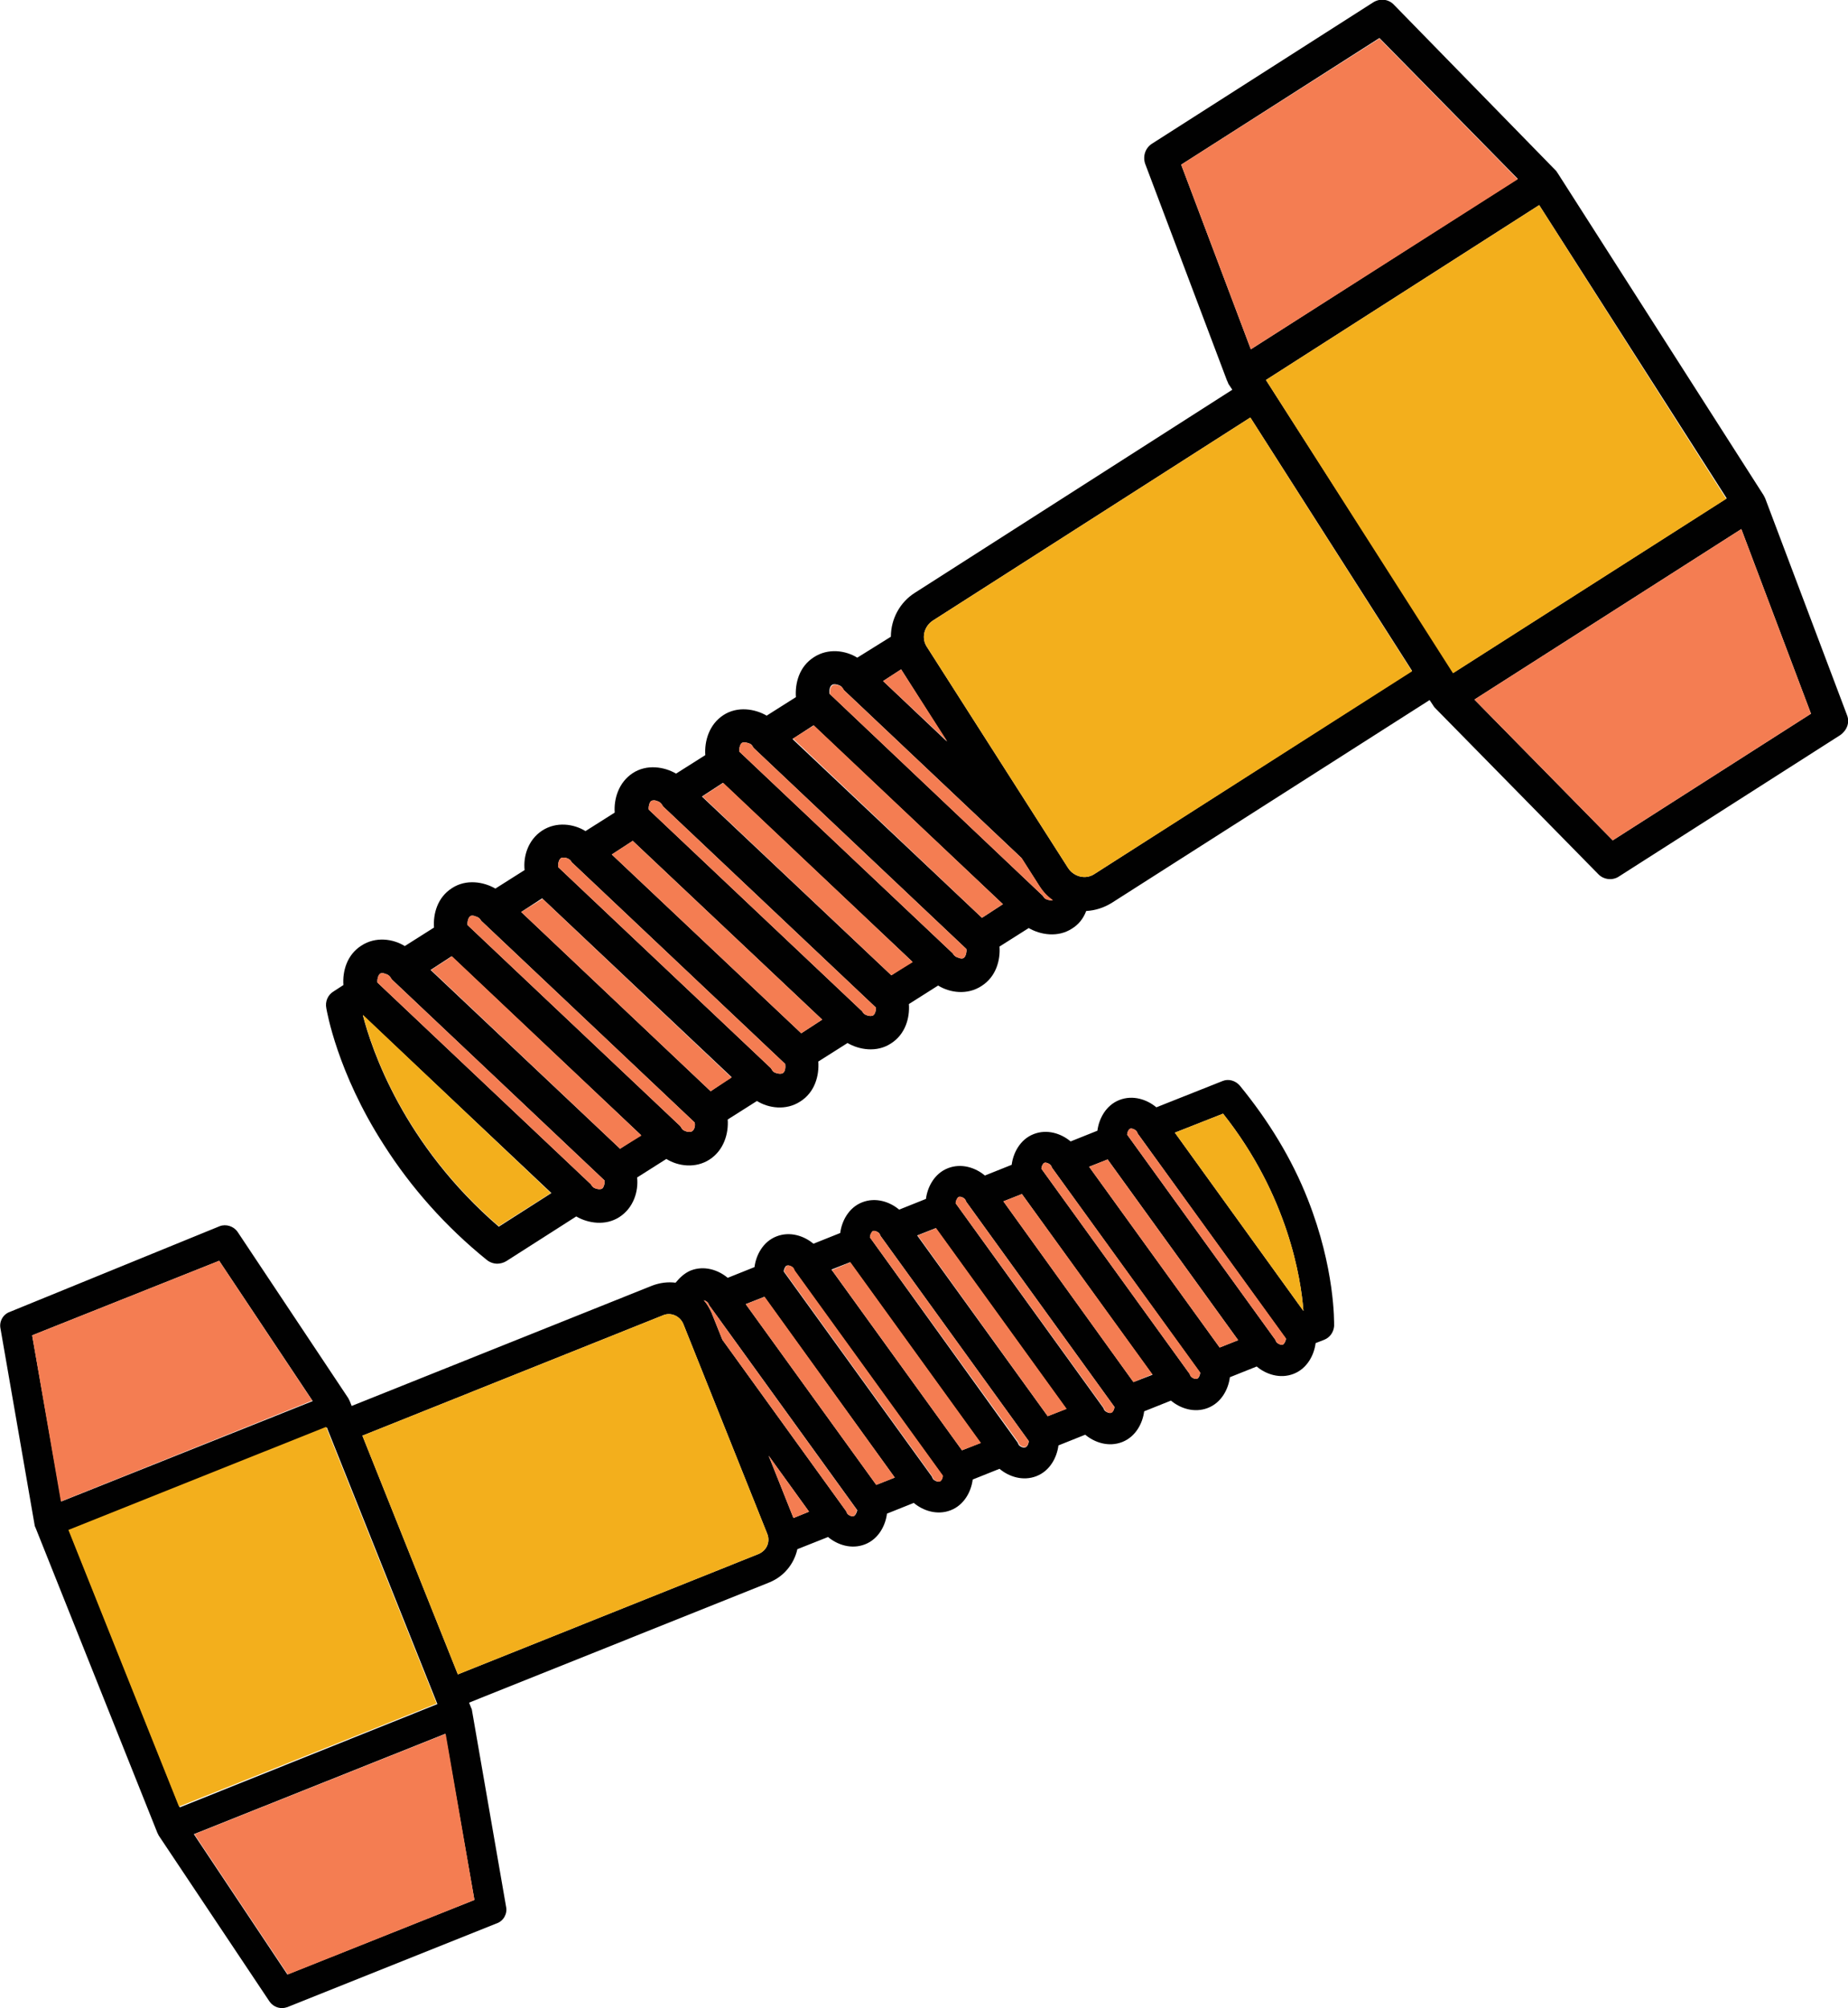 <?xml version="1.0" encoding="UTF-8"?> <!-- Generator: Adobe Illustrator 25.4.1, SVG Export Plug-In . SVG Version: 6.00 Build 0) --> <svg xmlns="http://www.w3.org/2000/svg" xmlns:xlink="http://www.w3.org/1999/xlink" id="Layer_1" x="0px" y="0px" viewBox="0 0 379.4 412.2" style="enable-background:new 0 0 379.4 412.2;" xml:space="preserve"> <style type="text/css"> .st0{fill:#010101;} .st1{fill:#F47D52;} .st2{fill:#F3AF1C;} </style> <g> <path class="st0" d="M379.2,146.8C379.2,146.7,379.2,146.7,379.2,146.8l-16.8-44.5c-0.1-0.2-0.2-0.4-0.3-0.6l-42.2-66 c-0.1-0.2-0.3-0.4-0.4-0.6L286.2,1c-1.1-1.2-2.9-1.4-4.3-0.5l-45.4,29c-1.4,0.9-1.9,2.6-1.4,4.1l16.8,44.5c0.1,0.2,0.2,0.4,0.3,0.7 L253,80l-65.2,41.7c-3,1.9-4.9,5.3-4.9,9L176,135c-2.4-1.5-6-2-8.9-0.1c-3,1.9-3.9,5.3-3.7,8.2l-6,3.8c-2.4-1.4-6-2-8.9-0.1 c-2.9,1.9-3.9,5.3-3.7,8.2l-6,3.8c-2.4-1.4-6-2-8.9-0.1c-2.9,1.9-3.9,5.3-3.7,8.1l-6,3.8c-2.4-1.5-6-2-8.9-0.1 c-2.9,1.9-3.9,5.3-3.6,8.1l-6,3.8c-2.4-1.4-6-2-8.9-0.1c-3,1.9-3.9,5.3-3.7,8.1l-6,3.8c-2.4-1.5-6-2-8.9-0.1 c-3,1.9-3.9,5.3-3.7,8.1l-2,1.3c-1.2,0.7-1.8,2.1-1.5,3.5c0.1,0.5,2.2,13.1,11.8,28c5.6,8.8,12.7,16.8,21.1,23.6 c0.6,0.5,1.4,0.8,2.2,0.8c0.6,0,1.3-0.2,1.8-0.5l14.4-9.2c2.4,1.4,6,2,8.9,0.1c2.9-1.9,3.9-5.3,3.6-8.1l6-3.8c2.4,1.5,6,2,8.9,0.1 c2.9-1.9,3.9-5.3,3.7-8.2l6-3.8c2.4,1.5,6,2,8.9,0.1c3-1.9,3.9-5.3,3.7-8.2l6-3.8c2.4,1.4,6,2,8.9,0.1c3-1.9,3.9-5.3,3.7-8.1l6-3.8 c2.4,1.5,6,2,8.9,0.1c3-1.9,3.9-5.3,3.7-8.1l6-3.8c2.4,1.4,6,2,8.9,0.1c1.3-0.8,2.3-2,2.9-3.6c1.9-0.1,3.7-0.7,5.3-1.7l65.2-41.6 l0.8,1.2c0.1,0.2,0.3,0.4,0.5,0.6l33.3,33.9c1.1,1.2,3,1.4,4.3,0.5l45.4-29C379.2,149.9,379.8,148.3,379.2,146.8z M242.5,33.8 l40.7-26l28.4,28.9l-54.8,35L242.5,33.8z M185,137.4l9.4,14.8l-13.1-12.4L185,137.4z M102.4,251.8c-19.6-16.9-26.1-36.4-27.9-43.4 l38.7,36.5L102.4,251.8z M123.6,244c-0.6,0.3-1.8-0.1-2-0.5c-0.2-0.2-0.3-0.5-0.5-0.6l-43.6-41.2c-0.1-0.5,0.1-1.5,0.5-1.8 c0.2-0.2,0.7-0.2,1.1,0c0.5,0.1,0.8,0.4,0.9,0.5c0.2,0.2,0.3,0.5,0.5,0.7l43.6,41.2C124.2,242.8,124,243.7,123.6,244z M127.3,235.8 l-38.9-36.7l4.3-2.8l38.9,36.7L127.3,235.8z M142.1,232.2c-0.6,0.4-1.8-0.1-2-0.4c-0.2-0.2-0.3-0.5-0.5-0.7L96,189.9 c-0.1-0.5,0.1-1.5,0.5-1.8c0.2-0.2,0.7-0.2,1.1,0c0.5,0.1,0.8,0.4,0.9,0.5c0.2,0.2,0.3,0.5,0.5,0.6l43.6,41.2 C142.8,230.9,142.6,231.9,142.1,232.2z M145.9,224L107,187.2l4.3-2.8l38.9,36.7L145.9,224z M160.7,220.3c-0.6,0.3-1.8-0.1-2-0.4 c-0.2-0.2-0.3-0.5-0.5-0.7L114.6,178c-0.1-0.5,0.1-1.5,0.5-1.8c0.2-0.2,0.7-0.2,1.1-0.1c0.5,0.1,0.8,0.4,0.9,0.5 c0.2,0.2,0.3,0.5,0.5,0.6l43.6,41.2C161.3,219.1,161.2,220,160.7,220.3z M164.5,212.1l-38.9-36.7l4.3-2.8l38.9,36.7L164.5,212.1z M179.3,208.4c-0.6,0.4-1.8-0.1-2-0.4c-0.2-0.2-0.3-0.5-0.5-0.6l-43.6-41.2c-0.1-0.5,0.1-1.5,0.5-1.8c0.2-0.1,0.7-0.2,1.1,0 c0.5,0.1,0.8,0.4,0.9,0.5c0.2,0.2,0.3,0.5,0.5,0.7l43.6,41.2C179.9,207.2,179.7,208.1,179.3,208.4z M183,200.2l-38.9-36.7l4.3-2.8 l38.9,36.7L183,200.2z M197.9,196.6c-0.2,0.2-0.7,0.2-1.1,0c-0.5-0.1-0.8-0.4-0.9-0.5c0,0,0,0,0,0c-0.2-0.2-0.3-0.5-0.5-0.6 l-43.6-41.2c-0.1-0.5,0.1-1.5,0.5-1.8c0.5-0.3,1.8,0.1,2,0.4c0.2,0.2,0.3,0.5,0.5,0.7l43.6,41.2 C198.5,195.3,198.3,196.3,197.9,196.6z M201.6,188.4l-38.9-36.7l4.3-2.8l38.9,36.7L201.6,188.4z M214.4,184.3 C214.4,184.3,214.4,184.3,214.4,184.3c-0.2-0.2-0.3-0.5-0.6-0.7l-43.5-41.2c-0.1-0.5,0-1.5,0.5-1.8c0.5-0.4,1.8,0.1,2,0.4 c0.2,0.2,0.3,0.5,0.5,0.7l36.4,34.4l3.7,5.8c0.7,1.1,1.6,2.1,2.7,2.9C215.6,184.9,214.6,184.6,214.4,184.3z M224.7,179.4 c-1.8,1.2-4.2,0.6-5.4-1.2l-29-45.4c-1.2-1.8-0.6-4.2,1.2-5.4l65.2-41.7l33.2,52L224.7,179.4z M259.9,78L316,42.1l38.5,60.2 l-56.1,35.8L259.9,78z M331.1,172.5l-28.4-28.9l54.8-35l14.3,37.9L331.1,172.5z"></path> <polygon class="st1" points="194.5,152.2 181.3,139.8 185,137.4 "></polygon> <path class="st1" d="M216.2,184.8c-0.6,0.1-1.6-0.2-1.8-0.5c0,0,0,0,0,0c-0.1-0.2-0.3-0.5-0.5-0.6l-43.5-41.2 c-0.1-0.5,0-1.5,0.5-1.8c0.5-0.4,1.8,0.1,2,0.4c0.2,0.2,0.3,0.5,0.5,0.7l36.4,34.4l3.7,5.8C214.2,183.1,215.1,184,216.2,184.8z"></path> <polygon class="st1" points="205.9,185.6 201.6,188.4 162.8,151.6 167.1,148.9 "></polygon> <path class="st1" d="M197.9,196.6c-0.2,0.2-0.7,0.2-1.1,0c-0.5-0.1-0.8-0.4-0.9-0.5c0,0,0,0,0,0c-0.2-0.2-0.3-0.5-0.5-0.6 l-43.6-41.2c-0.1-0.5,0.1-1.5,0.5-1.8c0.5-0.3,1.8,0.1,2,0.4c0.2,0.2,0.3,0.5,0.5,0.7l43.6,41.2 C198.5,195.3,198.3,196.3,197.9,196.6z"></path> <polygon class="st1" points="187.4,197.5 183,200.2 144.2,163.5 148.5,160.7 "></polygon> <path class="st1" d="M179.3,208.4c-0.6,0.4-1.8-0.1-2-0.4c-0.2-0.2-0.3-0.5-0.5-0.6l-43.6-41.2c-0.1-0.5,0.1-1.5,0.5-1.8 c0.2-0.1,0.7-0.2,1.1,0c0.5,0.1,0.8,0.4,0.9,0.5c0.2,0.2,0.3,0.5,0.5,0.7l43.6,41.2C179.9,207.2,179.7,208.1,179.3,208.4z"></path> <path class="st1" d="M160.7,220.3c-0.6,0.3-1.8-0.1-2-0.4c-0.2-0.2-0.3-0.5-0.5-0.7L114.6,178c-0.1-0.5,0.1-1.5,0.5-1.8 c0.2-0.2,0.7-0.2,1.1-0.1c0.5,0.1,0.8,0.4,0.9,0.5c0.2,0.2,0.3,0.5,0.5,0.6l43.6,41.2C161.3,219.1,161.2,220,160.7,220.3z"></path> <polygon class="st1" points="168.8,209.3 164.5,212.1 125.6,175.4 129.9,172.6 "></polygon> <polygon class="st1" points="150.2,221.2 145.9,224 107,187.2 111.4,184.5 "></polygon> <path class="st1" d="M142.1,232.2c-0.6,0.4-1.8-0.1-2-0.4c-0.2-0.2-0.3-0.5-0.5-0.7L96,189.9c-0.1-0.5,0.1-1.5,0.5-1.8 c0.2-0.2,0.7-0.2,1.1,0c0.5,0.1,0.8,0.4,0.9,0.5c0.2,0.2,0.3,0.5,0.5,0.6l43.6,41.2C142.8,230.9,142.6,231.9,142.1,232.2z"></path> <polygon class="st1" points="131.7,233.1 127.3,235.8 88.5,199.1 92.8,196.3 "></polygon> <path class="st1" d="M123.6,244c-0.6,0.3-1.8-0.1-2-0.5c-0.2-0.2-0.3-0.5-0.5-0.6l-43.6-41.2c-0.1-0.5,0.1-1.5,0.5-1.8 c0.2-0.2,0.7-0.2,1.1,0c0.5,0.1,0.8,0.4,0.9,0.5c0.2,0.2,0.3,0.5,0.5,0.7l43.6,41.2C124.2,242.8,124,243.7,123.6,244z"></path> <path class="st2" d="M113.1,244.9l-10.7,6.8c-19.6-16.9-26.1-36.4-27.9-43.4L113.1,244.9z"></path> <polygon class="st1" points="371.8,146.5 331.1,172.5 302.7,143.6 357.5,108.6 "></polygon> <polygon class="st1" points="311.6,36.8 256.8,71.7 242.5,33.8 283.2,7.9 "></polygon> <polygon class="st2" points="354.4,102.4 298.3,138.2 259.9,78 316,42.1 "></polygon> <path class="st2" d="M289.9,137.8l-65.2,41.6c-1.8,1.2-4.2,0.6-5.4-1.2l-29-45.4c-1.2-1.8-0.6-4.2,1.2-5.4l65.2-41.7L289.9,137.8z"></path> <path class="st0" d="M268.5,246.2c-3.3-8.4-8.1-16.2-14-23.4c-0.9-1-2.3-1.4-3.5-0.9l-13.6,5.4c-1.9-1.6-4.8-2.6-7.6-1.5 c-2.8,1.1-4.2,3.9-4.5,6.3l-5.5,2.2c-1.9-1.6-4.8-2.6-7.6-1.5c-2.8,1.1-4.2,3.9-4.5,6.3l-5.5,2.2c-1.9-1.6-4.8-2.6-7.6-1.5 c-2.8,1.1-4.2,3.9-4.5,6.3l-5.5,2.2c-1.9-1.6-4.8-2.6-7.6-1.5c-2.8,1.1-4.2,3.9-4.5,6.3l-5.5,2.2c-1.9-1.6-4.8-2.6-7.6-1.5 c-2.8,1.1-4.2,3.9-4.5,6.3l-5.5,2.2c-1.9-1.6-4.8-2.6-7.6-1.5c-1.2,0.5-2.2,1.4-3.1,2.5c-1.6-0.2-3.2,0-4.8,0.6l-61.7,24.7l-0.4-1 c-0.1-0.2-0.2-0.4-0.3-0.6l-22.7-34.1c-0.8-1.2-2.4-1.7-3.7-1.2L2,269.3c-1.4,0.5-2.2,2-1.9,3.4l7,40.3c0,0.2,0.1,0.4,0.2,0.6 l25,62.6c0.1,0.2,0.2,0.4,0.3,0.6l22.7,34c0.6,0.9,1.6,1.4,2.6,1.4c0.4,0,0.8-0.1,1.1-0.2l43-17.2c1.4-0.5,2.2-2,1.9-3.4l-7-40.3 c0-0.2-0.1-0.4-0.2-0.6l-0.4-1l61.7-24.7c2.9-1.2,5-3.7,5.7-6.8l6.3-2.5c1.9,1.6,4.8,2.6,7.6,1.5c2.8-1.1,4.2-3.9,4.5-6.3l5.5-2.2 c1.9,1.6,4.8,2.6,7.6,1.5c2.8-1.1,4.2-3.9,4.5-6.3l5.5-2.2c1.9,1.6,4.8,2.6,7.6,1.5s4.2-3.9,4.5-6.3l5.5-2.2 c1.9,1.6,4.8,2.6,7.6,1.5s4.2-3.9,4.5-6.3l5.5-2.2c1.9,1.6,4.8,2.6,7.6,1.5c2.8-1.1,4.2-3.9,4.5-6.3l5.5-2.2 c1.9,1.6,4.8,2.6,7.6,1.5c2.8-1.1,4.2-3.9,4.5-6.3l1.8-0.7c1.2-0.5,1.9-1.6,2-2.8C273.9,271.4,274.1,260.4,268.5,246.2z M6.6,274.1 L45,258.8l19.2,28.8l-51.6,20.6L6.6,274.1z M14.2,314.2L67.1,293l22.7,56.8L36.9,371L14.2,314.2z M97.4,390l-38.4,15.3l-19.2-28.8 l51.6-20.6L97.4,390z M155.7,319l-61.7,24.7l-19.6-49l61.7-24.7c1.6-0.7,3.5,0.1,4.2,1.8l17.2,43 C158.2,316.5,157.4,318.3,155.7,319z M162.9,311.6l-5.1-12.8l8.3,11.5L162.9,311.6z M175.3,311.2c-0.5,0.2-1.3-0.3-1.4-0.6 c-0.1-0.2-0.2-0.5-0.4-0.7L148.3,275l-2.2-5.5c-0.4-0.9-0.9-1.8-1.6-2.6c0.4,0.1,0.8,0.4,0.9,0.6c0,0,0,0,0,0 c0.1,0.2,0.2,0.5,0.4,0.7l30.2,41.8C175.9,310.4,175.7,311,175.3,311.2z M179.9,304.8l-26.8-37.1l3.8-1.5l26.8,37.1L179.9,304.8z M192.9,304.1c-0.4,0.2-1.3-0.3-1.4-0.6c-0.1-0.2-0.2-0.5-0.4-0.7l-30.2-41.8c0-0.4,0.3-1.1,0.6-1.2c0.5-0.2,1.3,0.3,1.4,0.6 c0.1,0.2,0.2,0.5,0.4,0.7l30.2,41.8C193.6,303.3,193.3,304,192.9,304.1z M197.5,297.7l-26.8-37.1l3.8-1.5l26.8,37.1L197.5,297.7z M210.5,297.1c-0.5,0.2-1.3-0.3-1.4-0.6c-0.1-0.2-0.2-0.5-0.4-0.7L178.6,254c0-0.5,0.3-1.1,0.6-1.3c0.4-0.2,1.3,0.3,1.4,0.6 c0.1,0.2,0.2,0.5,0.4,0.7l30.2,41.8C211.2,296.3,210.9,297,210.5,297.1z M215.1,290.7l-26.8-37.1l3.8-1.5l26.8,37.1L215.1,290.7z M228.1,290c-0.4,0.2-1.3-0.3-1.4-0.6c-0.1-0.2-0.2-0.5-0.4-0.7L196.2,247c0-0.5,0.3-1.1,0.6-1.3c0.5-0.2,1.3,0.3,1.4,0.6 c0.1,0.2,0.2,0.5,0.4,0.7l30.2,41.8C228.8,289.2,228.5,289.9,228.1,290z M232.7,283.7L206,246.6l3.8-1.5l26.8,37.1L232.7,283.7z M245.8,283c-0.5,0.2-1.3-0.3-1.4-0.6c-0.1-0.2-0.2-0.5-0.4-0.7l-30.2-41.8c0-0.4,0.3-1.1,0.6-1.2c0.4-0.2,1.3,0.3,1.4,0.6 c0.1,0.2,0.2,0.5,0.4,0.7l30.2,41.8C246.4,282.2,246.1,282.9,245.8,283z M250.4,276.6l-26.8-37.1l3.8-1.5l26.8,37.1L250.4,276.6z M263.4,276c-0.4,0.2-1.3-0.3-1.4-0.6c-0.1-0.2-0.2-0.5-0.4-0.7l-30.2-41.8c0-0.4,0.3-1.1,0.6-1.2c0.4-0.2,1.3,0.3,1.4,0.6 c0.1,0.2,0.2,0.5,0.4,0.7l30.2,41.8C264,275.2,263.7,275.8,263.4,276z M241.2,232.5l9.9-3.9c13.4,16.9,16,34,16.5,40.5L241.2,232.5 z"></path> <path class="st1" d="M264,274.7c0,0.5-0.3,1.1-0.6,1.3c-0.4,0.2-1.3-0.3-1.4-0.6c-0.1-0.2-0.2-0.5-0.4-0.7l-30.2-41.8 c0-0.4,0.3-1.1,0.6-1.2c0.4-0.2,1.3,0.3,1.4,0.6c0.1,0.2,0.2,0.5,0.4,0.7L264,274.7z"></path> <polygon class="st1" points="254.2,275.1 250.4,276.6 223.6,239.5 227.4,238 "></polygon> <path class="st1" d="M246.4,281.7c0,0.5-0.3,1.1-0.6,1.3c-0.5,0.2-1.3-0.3-1.4-0.6c-0.1-0.2-0.2-0.5-0.4-0.7l-30.2-41.8 c0-0.4,0.3-1.1,0.6-1.2c0.4-0.2,1.3,0.3,1.4,0.6c0.1,0.2,0.2,0.5,0.4,0.7L246.4,281.7z"></path> <polygon class="st1" points="236.6,282.1 232.7,283.7 206,246.6 209.8,245.1 "></polygon> <path class="st1" d="M228.8,288.8c0,0.4-0.3,1.1-0.6,1.2c-0.4,0.2-1.3-0.3-1.4-0.6c-0.1-0.2-0.2-0.5-0.4-0.7L196.2,247 c0-0.5,0.3-1.1,0.6-1.3c0.5-0.2,1.3,0.3,1.4,0.6c0.1,0.2,0.2,0.5,0.4,0.7L228.8,288.8z"></path> <polygon class="st1" points="219,289.2 215.1,290.7 188.4,253.6 192.2,252.1 "></polygon> <path class="st1" d="M211.2,295.8c0,0.4-0.3,1.1-0.6,1.2c-0.5,0.2-1.3-0.3-1.4-0.6c-0.1-0.2-0.2-0.5-0.4-0.7L178.6,254 c0-0.5,0.3-1.1,0.6-1.3c0.4-0.2,1.3,0.3,1.4,0.6c0.1,0.2,0.2,0.5,0.4,0.7L211.2,295.8z"></path> <polygon class="st1" points="201.4,296.2 197.5,297.7 170.8,260.7 174.6,259.1 "></polygon> <path class="st1" d="M193.6,302.9c0,0.4-0.3,1.1-0.6,1.2c-0.4,0.2-1.3-0.3-1.4-0.6c-0.1-0.2-0.2-0.5-0.4-0.7l-30.2-41.8 c0-0.4,0.3-1.1,0.6-1.2c0.5-0.2,1.3,0.3,1.4,0.6c0.1,0.2,0.2,0.5,0.4,0.7L193.6,302.9z"></path> <polygon class="st1" points="183.7,303.3 179.9,304.8 153.1,267.7 157,266.2 "></polygon> <path class="st1" d="M175.9,309.9c0,0.5-0.3,1.1-0.6,1.3c-0.5,0.2-1.3-0.3-1.4-0.6c-0.1-0.2-0.2-0.5-0.4-0.7L148.3,275l-2.2-5.5 c-0.4-0.9-0.9-1.8-1.6-2.6c0.4,0.1,0.8,0.4,0.9,0.6c0,0,0,0,0,0c0.1,0.2,0.2,0.5,0.4,0.7L175.9,309.9z"></path> <polygon class="st1" points="166.1,310.3 162.9,311.6 157.8,298.8 "></polygon> <path class="st2" d="M267.6,269.1l-26.4-36.6l9.9-3.9C264.5,245.5,267.1,262.5,267.6,269.1z"></path> <path class="st2" d="M155.7,319l-61.7,24.7l-19.6-49l61.7-24.7c1.6-0.7,3.5,0.1,4.2,1.8l17.2,43C158.2,316.5,157.4,318.3,155.7,319 z"></path> <polygon class="st1" points="97.4,390 59.1,405.3 39.9,376.5 91.5,355.9 "></polygon> <rect x="23.5" y="301.4" transform="matrix(0.928 -0.371 0.371 0.928 -119.586 43.061)" class="st2" width="57" height="61.2"></rect> <polygon class="st1" points="64.1,287.5 12.5,308.2 6.6,274.1 45,258.8 "></polygon> </g> </svg> 